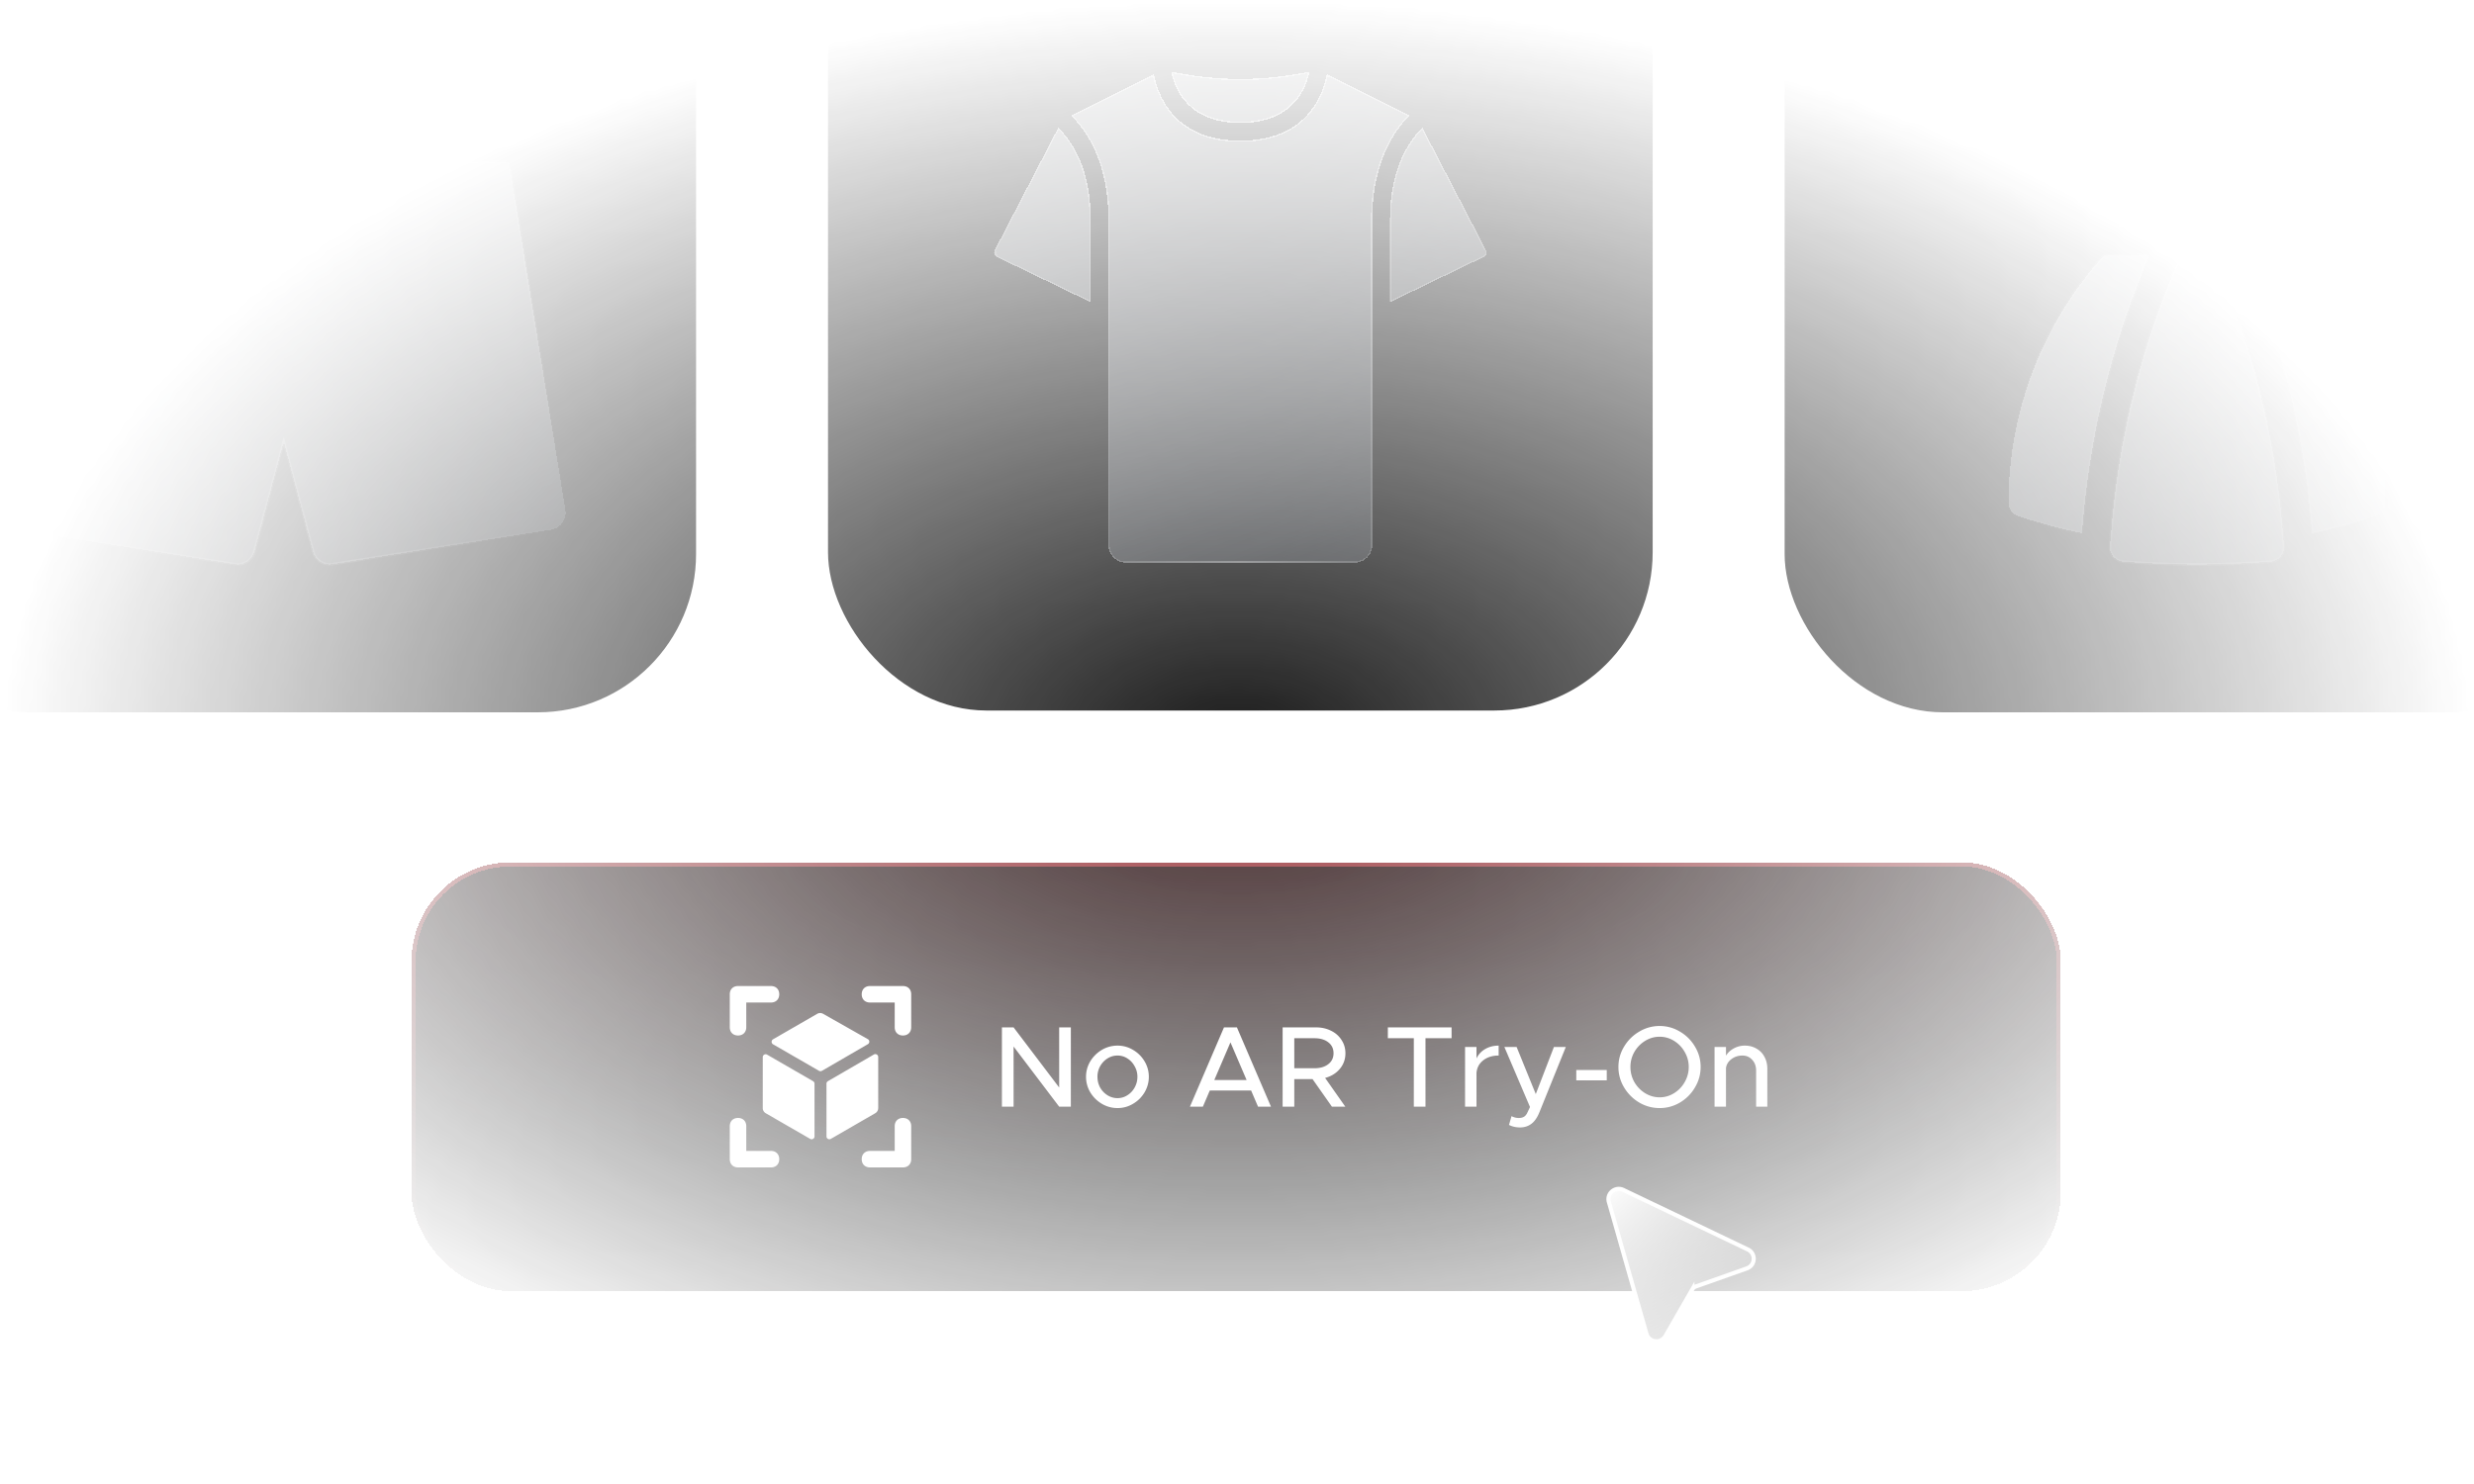 <svg width="300" height="180" fill="none" xmlns="http://www.w3.org/2000/svg"><g clip-path="url(#a)"><mask id="c" style="mask-type:alpha" maskUnits="userSpaceOnUse" x="0" y="0" width="300" height="180"><path fill="url(#b)" d="M0 0h300v180H0z"/></mask><g mask="url(#c)"><g filter="url(#d)"><rect x="49.9" y="109" width="200" height="52" rx="12" fill="#1A1A1A" shape-rendering="crispEdges"/><rect x="49.9" y="109" width="200" height="52" rx="12" fill="url(#e)" fill-opacity=".15" shape-rendering="crispEdges"/><rect x="50.15" y="109.25" width="199.5" height="51.5" rx="11.75" stroke="url(#f)" stroke-opacity=".5" stroke-width=".5" shape-rendering="crispEdges"/><path fill-rule="evenodd" clip-rule="evenodd" d="M105.493 146h4c.6 0 1-.4 1-1v-4c0-.6-.4-1-1-1s-1 .4-1 1v3h-3c-.6 0-1 .4-1 1s.4 1 1 1zm-16 0h4c.6 0 1-.4 1-1s-.4-1-1-1h-3v-3c0-.6-.4-1-1-1s-1 .4-1 1v4c0 .6.4 1 1 1zm19-17c0 .6.4 1 1 1s1-.4 1-1v-4c0-.6-.4-1-1-1h-4c-.6 0-1 .4-1 1s.4 1 1 1h3v3zm-20 0c0 .6.4 1 1 1s1-.4 1-1v-3h3c.6 0 1-.4 1-1s-.4-1-1-1h-4c-.6 0-1 .4-1 1v4zm10.599-1.627a.722.722 0 0 1 .72-.003l5.426 3.075a.35.35 0 0 1 .003.607l-5.573 3.233a.349.349 0 0 1-.351 0l-5.574-3.218a.35.35 0 0 1 0-.606l5.349-3.088zm-6.236 12.056a.723.723 0 0 1-.362-.627v-6.176a.35.35 0 0 1 .525-.304l5.575 3.219a.35.35 0 0 1 .175.303v6.393a.35.35 0 0 1-.525.303l-5.388-3.111zm13.638-6.82a.35.35 0 0 0-.526-.303l-5.575 3.234a.349.349 0 0 0-.174.303v6.394a.35.35 0 0 0 .525.303l5.388-3.111a.726.726 0 0 0 .362-.628v-6.192z" fill="#fff"/><path d="M121.494 129.015h1.414l5.53 7.294v-7.294h1.414v9.618h-1.414l-5.53-7.294v7.294h-1.414v-9.618zM135.515 138.801a3.7 3.7 0 0 1-1.904-.518 4.055 4.055 0 0 1-1.4-1.386 3.673 3.673 0 0 1-.518-1.89 3.6 3.6 0 0 1 .518-1.876 4.055 4.055 0 0 1 1.4-1.386 3.7 3.7 0 0 1 1.904-.518 3.6 3.6 0 0 1 1.876.518 3.9 3.9 0 0 1 1.4 1.386 3.6 3.6 0 0 1 .518 1.876c0 .672-.173 1.302-.518 1.89a3.9 3.9 0 0 1-1.4 1.386 3.6 3.6 0 0 1-1.876.518zm0-1.204c.429 0 .826-.117 1.19-.35.373-.233.667-.546.882-.938.224-.401.336-.835.336-1.302 0-.457-.112-.882-.336-1.274a2.483 2.483 0 0 0-.882-.952 2.166 2.166 0 0 0-1.19-.35c-.439 0-.845.117-1.218.35a2.607 2.607 0 0 0-1.218 2.226c0 .467.107.901.322 1.302.224.392.523.705.896.938.373.233.779.35 1.218.35zM151.712 136.673H146.7l-.84 1.96h-1.568l4.13-9.618h1.568l4.13 9.618h-1.568l-.84-1.96zm-.546-1.274-1.96-4.564-1.96 4.564h3.92zM163.149 132.151c0 .728-.228 1.363-.686 1.904-.448.532-1.04.896-1.778 1.092l2.45 3.486h-1.624l-2.352-3.346h-2.212v3.346h-1.414v-9.618h4.046c.672 0 1.279.135 1.82.406.542.261.966.635 1.274 1.12.318.476.476 1.013.476 1.61zm-6.202 1.82h2.436c.7 0 1.26-.163 1.68-.49.43-.327.644-.77.644-1.33s-.214-1.003-.644-1.33c-.42-.327-.98-.49-1.68-.49h-2.436v3.64zM171.442 130.331h-3.15v-1.316h7.728v1.316h-3.164v8.302h-1.414v-8.302zM179.041 132.781a2.57 2.57 0 0 1 1.05-1.134c.476-.28 1.022-.42 1.638-.42v1.204c-.747 0-1.367.191-1.862.574-.485.373-.761.877-.826 1.512v4.116h-1.386v-7.238h1.386v1.386zM184.355 141.153c-.523 0-.98-.103-1.372-.308l.308-1.064c.271.149.565.224.882.224.233 0 .429-.042.588-.126.159-.084.294-.229.406-.434l.364-.77-3.108-7.28h1.484l2.324 5.712 2.198-5.712h1.442l-3.192 7.896c-.252.635-.569 1.101-.952 1.4-.383.299-.84.453-1.372.462zM191.141 134.181h3.696v1.26h-3.696v-1.26zM201.251 138.801a4.82 4.82 0 0 1-2.478-.672 5.221 5.221 0 0 1-1.834-1.834 4.739 4.739 0 0 1-.686-2.478c0-.887.228-1.708.686-2.464a5.11 5.11 0 0 1 1.834-1.82 4.748 4.748 0 0 1 2.478-.686c.886 0 1.708.229 2.464.686a5.01 5.01 0 0 1 1.82 1.82c.457.756.686 1.577.686 2.464s-.229 1.713-.686 2.478a5.118 5.118 0 0 1-1.82 1.834 4.75 4.75 0 0 1-2.464.672zm0-1.302c.625 0 1.208-.168 1.75-.504.541-.336.97-.784 1.288-1.344.326-.569.49-1.181.49-1.834s-.164-1.26-.49-1.82a3.715 3.715 0 0 0-1.288-1.344 3.261 3.261 0 0 0-1.75-.504c-.626 0-1.214.168-1.764.504a3.811 3.811 0 0 0-1.302 1.344 3.624 3.624 0 0 0-.476 1.82 3.7 3.7 0 0 0 .476 1.834c.326.56.76 1.008 1.302 1.344.55.336 1.138.504 1.764.504zM211.591 131.227c.523 0 .989.121 1.4.364.42.233.742.565.966.994.233.42.35.901.35 1.442v4.606h-1.358v-4.368c0-.541-.159-.98-.476-1.316-.308-.345-.705-.518-1.19-.518-.504 0-.947.145-1.33.434-.383.289-.602.649-.658 1.078v4.69h-1.386v-7.238h1.386v1.05c.224-.364.541-.658.952-.882a2.763 2.763 0 0 1 1.344-.336z" fill="#fff"/></g><path d="m195.092 145.787 4.559 15.991c.303 1.063 1.748 1.24 2.299.281l3.266-5.678a.75.75 0 0 1 .4-.333l6.211-2.201c1.049-.371 1.124-1.812.12-2.292l-15.102-7.225c-.975-.467-2.047.425-1.753 1.457z" fill="url(#g)" stroke="#fff" stroke-width=".5"/><rect x="-15.594" y="-12" width="100" height="98.4" rx="19.2" fill="#1A1A1A"/><g filter="url(#h)"><mask id="k" fill="#fff"><path fill-rule="evenodd" clip-rule="evenodd" d="m60.192 8.958.845 5.219H7.775l.845-5.219A2.092 2.092 0 0 1 10.685 7.2h47.441a2.092 2.092 0 0 1 2.066 1.758zm1.523 9.405 6.849 42.222a2.093 2.093 0 0 1-1.739 2.402l-26.51 4.186a2.091 2.091 0 0 1-2.35-1.528L34.405 52.3l-3.558 13.346a2.082 2.082 0 0 1-2.35 1.528l-26.51-4.186a2.091 2.091 0 0 1-1.74-2.402l6.85-42.222h23.398l-3.412 5.118a2.093 2.093 0 0 0 3.483 2.322l3.84-5.76 3.84 5.76a2.093 2.093 0 1 0 3.483-2.322l-3.412-5.118h23.398z"/></mask><path fill-rule="evenodd" clip-rule="evenodd" d="m60.192 8.958.845 5.219H7.775l.845-5.219A2.092 2.092 0 0 1 10.685 7.2h47.441a2.092 2.092 0 0 1 2.066 1.758zm1.523 9.405 6.849 42.222a2.093 2.093 0 0 1-1.739 2.402l-26.51 4.186a2.091 2.091 0 0 1-2.35-1.528L34.405 52.3l-3.558 13.346a2.082 2.082 0 0 1-2.35 1.528l-26.51-4.186a2.091 2.091 0 0 1-1.74-2.402l6.85-42.222h23.398l-3.412 5.118a2.093 2.093 0 0 0 3.483 2.322l3.84-5.76 3.84 5.76a2.093 2.093 0 1 0 3.483-2.322l-3.412-5.118h23.398z" fill="url(#i)" shape-rendering="crispEdges"/><path fill-rule="evenodd" clip-rule="evenodd" d="m60.192 8.958.845 5.219H7.775l.845-5.219A2.092 2.092 0 0 1 10.685 7.2h47.441a2.092 2.092 0 0 1 2.066 1.758zm1.523 9.405 6.849 42.222a2.093 2.093 0 0 1-1.739 2.402l-26.51 4.186a2.091 2.091 0 0 1-2.35-1.528L34.405 52.3l-3.558 13.346a2.082 2.082 0 0 1-2.35 1.528l-26.51-4.186a2.091 2.091 0 0 1-1.74-2.402l6.85-42.222h23.398l-3.412 5.118a2.093 2.093 0 0 0 3.483 2.322l3.84-5.76 3.84 5.76a2.093 2.093 0 1 0 3.483-2.322l-3.412-5.118h23.398z" fill="#344254" fill-opacity=".15" shape-rendering="crispEdges"/><path d="M61.037 14.177v.158h.186l-.03-.184-.156.026zm-.845-5.219-.156.025.156-.025zM7.775 14.177l-.156-.025-.03.183h.186v-.158zm.845-5.219.156.025-.156-.025zm.71-1.259.102.12-.103-.12zm1.355-.499v.158V7.2zm47.441 0v.158V7.2zm1.357.499.102-.12-.102.12zm9.081 52.886-.156.025.156-.025zm-6.848-42.222.156-.026-.022-.133h-.135v.159zm6.819 43.04.154.036-.154-.036zm-.942 1.3.083.136-.083-.135zm-.768.284.025.156-.025-.156zm-26.51 4.186-.026-.156.025.156zm-1.469-.312-.086.132.086-.132zm-.881-1.216.153-.04-.153.04zM34.405 52.3l.154-.041-.153-.573-.153.573.153.04zm-3.558 13.346-.153-.04.153.04zm-2.35 1.528.026-.156-.025.156zm-26.51-4.186-.025.156.024-.156zm-.769-.283-.082.135.083-.135zm-.94-1.301-.155.036.154-.036zm-.03-.818.156.025-.156-.025zm6.848-42.222v-.159h-.134l-.022.133.156.026zm23.4 0 .13.088.165-.247h-.296v.159zm-3.413 5.118-.131-.088h-.001l.132.088zm-.302 1.567.155-.032-.155.032zm.89 1.324.088-.131-.088.131zm2.895-.57.131.09v-.002l-.131-.087zm3.84-5.76.132-.087-.132-.197-.132.197.132.088zm3.84 5.76.132-.086v-.001l-.132.088zm.576.584-.089.131.089-.13zm.755.318-.031.155.032-.155zm2.469-2.467.155-.032-.155.032zm-.317-.756-.132.087v.001l.132-.088zm-3.412-5.118v-.159h-.296l.164.247.132-.088zm22.876-4.211-.845-5.22-.312.051.845 5.22.312-.051zm-53.418.183h53.262v-.316H7.775v.316zm.689-5.402-.845 5.219.312.05.845-5.219-.312-.05zm.763-1.355a2.25 2.25 0 0 0-.763 1.355l.312.05c.073-.453.306-.866.656-1.164l-.205-.24zm1.458-.536a2.25 2.25 0 0 0-1.458.536l.205.241c.35-.297.794-.46 1.253-.46v-.317zm47.441 0h-47.44v.316h47.44v-.316zm1.46.536a2.25 2.25 0 0 0-1.46-.536v.316c.46 0 .904.164 1.254.461l.205-.24zm.762 1.355a2.25 2.25 0 0 0-.763-1.355l-.205.241c.35.298.582.71.656 1.164l.312-.05zM68.72 60.56l-6.848-42.223-.313.051 6.849 42.222.312-.05zm-.031.88c.068-.289.079-.588.031-.88l-.312.05c.04.252.031.509-.027.756l.308.073zm-.367.8a2.25 2.25 0 0 0 .367-.8l-.308-.074a1.933 1.933 0 0 1-.315.688l.256.186zm-.646.599c.253-.156.472-.359.646-.6l-.256-.185c-.15.207-.338.382-.556.515l.166.27zm-.826.304c.293-.046.573-.15.826-.304l-.166-.27a1.934 1.934 0 0 1-.71.262l.05.312zM40.339 67.33l26.51-4.186-.048-.312-26.512 4.186.05.312zm-1.58-.335a2.25 2.25 0 0 0 1.58.335l-.05-.312a1.933 1.933 0 0 1-1.357-.289l-.172.266zm-.947-1.308a2.25 2.25 0 0 0 .948 1.307l.172-.265a1.933 1.933 0 0 1-.814-1.123l-.306.081zM34.253 52.34l3.56 13.347.305-.081-3.56-13.347-.305.081zM31 65.686l3.559-13.347-.306-.081-3.56 13.347.307.081zm-.946 1.31a2.24 2.24 0 0 0 .946-1.31l-.306-.08c-.122.463-.411.864-.813 1.125l.173.265zm-1.582.333a2.24 2.24 0 0 0 1.582-.333l-.173-.265a1.924 1.924 0 0 1-1.358.286l-.05.312zm-26.51-4.186 26.51 4.186.05-.312-26.51-4.186-.05.312zm-.826-.304c.252.154.533.258.826.304l.05-.312a1.934 1.934 0 0 1-.71-.262l-.166.27zm-.646-.6c.174.241.393.444.646.6l.165-.27a1.933 1.933 0 0 1-.555-.515l-.256.186zm-.367-.8c.068.289.193.56.367.8l.256-.185a1.933 1.933 0 0 1-.315-.688l-.308.073zm-.031-.88a2.25 2.25 0 0 0 .031.88l.308-.073a1.934 1.934 0 0 1-.027-.756l-.312-.05zM6.94 18.337.092 60.56l.312.051 6.848-42.222-.312-.05zm23.555-.133H7.096v.317h23.4v-.317zm-3.28 5.364 3.412-5.117-.264-.176-3.412 5.118.264.175zm-.28 1.448a1.935 1.935 0 0 1 .28-1.448l-.264-.174a2.251 2.251 0 0 0-.325 1.685l.31-.063zm.824 1.225a1.935 1.935 0 0 1-.823-1.225l-.31.063a2.25 2.25 0 0 0 .957 1.425l.176-.263zm1.446.288a1.935 1.935 0 0 1-1.446-.288l-.176.263c.495.33 1.1.45 1.683.336l-.06-.31zm1.23-.815a1.935 1.935 0 0 1-1.23.815l.061.31a2.251 2.251 0 0 0 1.431-.948l-.262-.177zm3.84-5.759-3.84 5.76.263.175 3.84-5.76-.264-.175zm4.102 5.76-3.84-5.76-.263.176 3.84 5.76.263-.176zm.533.54a1.936 1.936 0 0 1-.532-.54l-.264.175c.163.248.373.46.619.627l.177-.262zm.7.294c-.25-.051-.488-.15-.7-.294l-.177.262c.246.167.522.283.813.342l.063-.31zm.757.002c-.25.05-.508.049-.758-.002l-.063.31c.29.059.59.06.882.003l-.061-.31zm.7-.288c-.212.141-.45.24-.7.288l.06.31c.292-.056.57-.17.816-.335l-.175-.264zm.537-.536a1.935 1.935 0 0 1-.536.535l.175.264c.247-.165.46-.377.624-.624l-.263-.175zm.289-.7c-.05.25-.148.488-.29.7l.264.175a2.25 2.25 0 0 0 .336-.815l-.31-.06zm-.002-.759c.05.25.051.508.002.758l.31.061c.058-.291.057-.59-.002-.882l-.31.063zm-.294-.699c.143.212.243.45.294.7l.31-.064a2.251 2.251 0 0 0-.341-.813l-.263.177zm-3.412-5.118 3.412 5.117.263-.175-3.412-5.118-.263.176zm23.53-.247H38.317v.317h23.398v-.317z" fill="url(#j)" fill-opacity=".6" mask="url(#k)"/><path d="M61.037 14.177v.158h.186l-.03-.184-.156.026zm-.845-5.219-.156.025.156-.025zM7.775 14.177l-.156-.025-.03.183h.186v-.158zm.845-5.219.156.025-.156-.025zm.71-1.259.102.12-.103-.12zm1.355-.499v.158V7.2zm47.441 0v.158V7.2zm1.357.499.102-.12-.102.12zm9.081 52.886-.156.025.156-.025zm-6.848-42.222.156-.026-.022-.133h-.135v.159zm6.819 43.04.154.036-.154-.036zm-.942 1.3.083.136-.083-.135zm-.768.284.025.156-.025-.156zm-26.51 4.186-.026-.156.025.156zm-1.469-.312-.086.132.086-.132zm-.881-1.216.153-.04-.153.04zM34.405 52.3l.154-.041-.153-.573-.153.573.153.04zm-3.558 13.346-.153-.04.153.04zm-2.35 1.528.026-.156-.025.156zm-26.51-4.186-.025.156.024-.156zm-.769-.283-.082.135.083-.135zm-.94-1.301-.155.036.154-.036zm-.03-.818.156.025-.156-.025zm6.848-42.222v-.159h-.134l-.022.133.156.026zm23.4 0 .13.088.165-.247h-.296v.159zm-3.413 5.118-.131-.088h-.001l.132.088zm-.302 1.567.155-.032-.155.032zm.89 1.324.088-.131-.088.131zm2.895-.57.131.09v-.002l-.131-.087zm3.84-5.76.132-.087-.132-.197-.132.197.132.088zm3.84 5.76.132-.086v-.001l-.132.088zm.576.584-.089.131.089-.13zm.755.318-.031.155.032-.155zm2.469-2.467.155-.032-.155.032zm-.317-.756-.132.087v.001l.132-.088zm-3.412-5.118v-.159h-.296l.164.247.132-.088zm22.876-4.211-.845-5.22-.312.051.845 5.22.312-.051zm-53.418.183h53.262v-.316H7.775v.316zm.689-5.402-.845 5.219.312.05.845-5.219-.312-.05zm.763-1.355a2.25 2.25 0 0 0-.763 1.355l.312.05c.073-.453.306-.866.656-1.164l-.205-.24zm1.458-.536a2.25 2.25 0 0 0-1.458.536l.205.241c.35-.297.794-.46 1.253-.46v-.317zm47.441 0h-47.44v.316h47.44v-.316zm1.46.536a2.25 2.25 0 0 0-1.46-.536v.316c.46 0 .904.164 1.254.461l.205-.24zm.762 1.355a2.25 2.25 0 0 0-.763-1.355l-.205.241c.35.298.582.71.656 1.164l.312-.05zM68.72 60.56l-6.848-42.223-.313.051 6.849 42.222.312-.05zm-.031.88c.068-.289.079-.588.031-.88l-.312.05c.04.252.031.509-.027.756l.308.073zm-.367.8a2.25 2.25 0 0 0 .367-.8l-.308-.074a1.933 1.933 0 0 1-.315.688l.256.186zm-.646.599c.253-.156.472-.359.646-.6l-.256-.185c-.15.207-.338.382-.556.515l.166.27zm-.826.304c.293-.046.573-.15.826-.304l-.166-.27a1.934 1.934 0 0 1-.71.262l.05.312zM40.339 67.33l26.51-4.186-.048-.312-26.512 4.186.05.312zm-1.58-.335a2.25 2.25 0 0 0 1.58.335l-.05-.312a1.933 1.933 0 0 1-1.357-.289l-.172.266zm-.947-1.308a2.25 2.25 0 0 0 .948 1.307l.172-.265a1.933 1.933 0 0 1-.814-1.123l-.306.081zM34.253 52.34l3.56 13.347.305-.081-3.56-13.347-.305.081zM31 65.686l3.559-13.347-.306-.081-3.56 13.347.307.081zm-.946 1.31a2.24 2.24 0 0 0 .946-1.31l-.306-.08c-.122.463-.411.864-.813 1.125l.173.265zm-1.582.333a2.24 2.24 0 0 0 1.582-.333l-.173-.265a1.924 1.924 0 0 1-1.358.286l-.05.312zm-26.51-4.186 26.51 4.186.05-.312-26.51-4.186-.05.312zm-.826-.304c.252.154.533.258.826.304l.05-.312a1.934 1.934 0 0 1-.71-.262l-.166.27zm-.646-.6c.174.241.393.444.646.6l.165-.27a1.933 1.933 0 0 1-.555-.515l-.256.186zm-.367-.8c.068.289.193.56.367.8l.256-.185a1.933 1.933 0 0 1-.315-.688l-.308.073zm-.031-.88a2.25 2.25 0 0 0 .031.88l.308-.073a1.934 1.934 0 0 1-.027-.756l-.312-.05zM6.94 18.337.092 60.56l.312.051 6.848-42.222-.312-.05zm23.555-.133H7.096v.317h23.4v-.317zm-3.28 5.364 3.412-5.117-.264-.176-3.412 5.118.264.175zm-.28 1.448a1.935 1.935 0 0 1 .28-1.448l-.264-.174a2.251 2.251 0 0 0-.325 1.685l.31-.063zm.824 1.225a1.935 1.935 0 0 1-.823-1.225l-.31.063a2.25 2.25 0 0 0 .957 1.425l.176-.263zm1.446.288a1.935 1.935 0 0 1-1.446-.288l-.176.263c.495.33 1.1.45 1.683.336l-.06-.31zm1.23-.815a1.935 1.935 0 0 1-1.23.815l.061.31a2.251 2.251 0 0 0 1.431-.948l-.262-.177zm3.84-5.759-3.84 5.76.263.175 3.84-5.76-.264-.175zm4.102 5.76-3.84-5.76-.263.176 3.84 5.76.263-.176zm.533.54a1.936 1.936 0 0 1-.532-.54l-.264.175c.163.248.373.46.619.627l.177-.262zm.7.294c-.25-.051-.488-.15-.7-.294l-.177.262c.246.167.522.283.813.342l.063-.31zm.757.002c-.25.05-.508.049-.758-.002l-.063.31c.29.059.59.06.882.003l-.061-.31zm.7-.288c-.212.141-.45.24-.7.288l.06.31c.292-.056.57-.17.816-.335l-.175-.264zm.537-.536a1.935 1.935 0 0 1-.536.535l.175.264c.247-.165.46-.377.624-.624l-.263-.175zm.289-.7c-.05.25-.148.488-.29.7l.264.175a2.25 2.25 0 0 0 .336-.815l-.31-.06zm-.002-.759c.05.25.051.508.002.758l.31.061c.058-.291.057-.59-.002-.882l-.31.063zm-.294-.699c.143.212.243.45.294.7l.31-.064a2.251 2.251 0 0 0-.341-.813l-.263.177zm-3.412-5.118 3.412 5.117.263-.175-3.412-5.118-.263.176zm23.53-.247H38.317v.317h23.398v-.317z" fill="url(#l)" fill-opacity=".3" mask="url(#k)"/></g><rect x="100.406" y="-11.781" width="100" height="97.962" rx="19.2" fill="#1A1A1A"/><g filter="url(#m)" shape-rendering="crispEdges"><path d="m168.54 35.407 11.403-5.515a.591.591 0 0 0 .3-.343.594.594 0 0 0-.036-.459l-7.72-14.876c-1.414 1.342-3.947 4.66-3.947 11.167v10.026z" fill="url(#n)"/><path d="m168.54 35.407 11.403-5.515a.591.591 0 0 0 .3-.343.594.594 0 0 0-.036-.459l-7.72-14.876c-1.414 1.342-3.947 4.66-3.947 11.167v10.026z" fill="#344254" fill-opacity=".15"/><path d="m120.871 29.895 11.402 5.512V25.381c0-6.507-2.533-9.824-3.946-11.17l-7.721 14.883a.593.593 0 0 0 .265.8z" fill="url(#o)"/><path d="m120.871 29.895 11.402 5.512V25.381c0-6.507-2.533-9.824-3.946-11.17l-7.721 14.883a.593.593 0 0 0 .265.8z" fill="#344254" fill-opacity=".15"/><path d="M134.407 37.136V64.847a2.133 2.133 0 0 0 2.133 2.134h27.733a2.134 2.134 0 0 0 2.134-2.133V25.38c0-7.112 2.82-10.95 4.532-12.627l-10.047-5.046c-.524 2.708-2.562 8.074-10.485 8.074-7.924 0-9.962-5.367-10.486-8.075l-10.048 5.046c1.712 1.678 4.534 5.518 4.534 12.629v11.755z" fill="url(#p)"/><path d="M134.407 37.136V64.847a2.133 2.133 0 0 0 2.133 2.134h27.733a2.134 2.134 0 0 0 2.134-2.133V25.38c0-7.112 2.82-10.95 4.532-12.627l-10.047-5.046c-.524 2.708-2.562 8.074-10.485 8.074-7.924 0-9.962-5.367-10.486-8.075l-10.048 5.046c1.712 1.678 4.534 5.518 4.534 12.629v11.755z" fill="#344254" fill-opacity=".15"/><path d="M150.407 13.648c6.346 0 7.971-4.1 8.387-6.229-2.76.575-5.569.875-8.387.895a42.727 42.727 0 0 1-8.389-.895c.417 2.127 2.041 6.229 8.389 6.229z" fill="url(#q)"/><path d="M150.407 13.648c6.346 0 7.971-4.1 8.387-6.229-2.76.575-5.569.875-8.387.895a42.727 42.727 0 0 1-8.389-.895c.417 2.127 2.041 6.229 8.389 6.229z" fill="#344254" fill-opacity=".15"/><path d="m120.905 29.823 11.289 5.458v-9.9c0-6.368-2.434-9.662-3.846-11.04l-7.672 14.79.229.692zm0 0a.49.49 0 0 1-.259-.295m.259.296-.259-.297m0 0a.513.513 0 0 1 .03-.397l-.03.397zm47.973 5.754v-9.9c0-6.368 2.434-9.663 3.846-11.037l7.672 14.783a.513.513 0 0 1-.229.694l-11.289 5.46zM150.406 8.393h.001a42.734 42.734 0 0 0 8.285-.872c-.22 1.05-.733 2.526-1.925 3.755-1.234 1.274-3.206 2.292-6.36 2.292-3.156 0-5.127-1.018-6.362-2.292-1.192-1.23-1.704-2.705-1.925-3.755 2.727.56 5.502.852 8.286.872zm-15.92 28.794V25.38c0-7.027-2.748-10.877-4.479-12.607l9.857-4.95c.275 1.36.927 3.336 2.467 4.989 1.582 1.698 4.094 3.047 8.076 3.047 3.981 0 6.493-1.35 8.075-3.046 1.54-1.653 2.192-3.63 2.467-4.99l9.856 4.95c-1.731 1.73-4.478 5.578-4.478 12.607V64.847a2.054 2.054 0 0 1-2.054 2.055H136.54a2.056 2.056 0 0 1-2.054-2.055v-27.66z" stroke="url(#r)" stroke-opacity=".6" stroke-width=".158"/><path d="m120.905 29.823 11.289 5.458v-9.9c0-6.368-2.434-9.662-3.846-11.04l-7.672 14.79.229.692zm0 0a.49.49 0 0 1-.259-.295m.259.296-.259-.297m0 0a.513.513 0 0 1 .03-.397l-.03.397zm47.973 5.754v-9.9c0-6.368 2.434-9.663 3.846-11.037l7.672 14.783a.513.513 0 0 1-.229.694l-11.289 5.46zM150.406 8.393h.001a42.734 42.734 0 0 0 8.285-.872c-.22 1.05-.733 2.526-1.925 3.755-1.234 1.274-3.206 2.292-6.36 2.292-3.156 0-5.127-1.018-6.362-2.292-1.192-1.23-1.704-2.705-1.925-3.755 2.727.56 5.502.852 8.286.872zm-15.92 28.794V25.38c0-7.027-2.748-10.877-4.479-12.607l9.857-4.95c.275 1.36.927 3.336 2.467 4.989 1.582 1.698 4.094 3.047 8.076 3.047 3.981 0 6.493-1.35 8.075-3.046 1.54-1.653 2.192-3.63 2.467-4.99l9.856 4.95c-1.731 1.73-4.478 5.578-4.478 12.607V64.847a2.054 2.054 0 0 1-2.054 2.055H136.54a2.056 2.056 0 0 1-2.054-2.055v-27.66z" stroke="url(#s)" stroke-opacity=".3" stroke-width=".158"/></g><rect x="216.406" y="-12" width="100" height="98.4" rx="19.2" fill="#1A1A1A"/><g filter="url(#t)"><mask id="w" fill="#fff"><path fill-rule="evenodd" clip-rule="evenodd" d="m256.982 26.184-2.8-8.937a1.745 1.745 0 0 1-.079-.526h-.001V8.958a1.758 1.758 0 1 1 3.515 0v3.658c.302-.126.615-.232.94-.311a6.206 6.206 0 0 1 5.581 1.33l2.268 1.943 2.268-1.944a6.206 6.206 0 0 1 5.581-1.33c.326.08.639.186.94.312V8.958a1.758 1.758 0 0 1 3.516 0v7.763h-.002c0 .177-.025.355-.079.526l-2.8 8.937h-18.848zm11.365 3.516a102.5 102.5 0 0 1 8.4 32.759l.215 2.494a1.755 1.755 0 0 1-1.61 1.902 116.352 116.352 0 0 1-17.891 0 1.755 1.755 0 0 1-1.609-1.902l.214-2.494a102.552 102.552 0 0 1 8.4-32.759h3.881zm9.329 0h-5.499a106.044 106.044 0 0 1 8.072 32.457l.108 1.248a68.133 68.133 0 0 0 7.699-2.062 1.759 1.759 0 0 0 1.202-1.668c0-11.1-4.179-21.813-11.582-29.975zm-34.121 29.975c0-11.1 4.178-21.813 11.581-29.975h5.499a106.044 106.044 0 0 0-8.072 32.457l-.107 1.248a67.978 67.978 0 0 1-7.699-2.062 1.758 1.758 0 0 1-1.202-1.668z"/></mask><path fill-rule="evenodd" clip-rule="evenodd" d="m256.982 26.184-2.8-8.937a1.745 1.745 0 0 1-.079-.526h-.001V8.958a1.758 1.758 0 1 1 3.515 0v3.658c.302-.126.615-.232.94-.311a6.206 6.206 0 0 1 5.581 1.33l2.268 1.943 2.268-1.944a6.206 6.206 0 0 1 5.581-1.33c.326.08.639.186.94.312V8.958a1.758 1.758 0 0 1 3.516 0v7.763h-.002c0 .177-.025.355-.079.526l-2.8 8.937h-18.848zm11.365 3.516a102.5 102.5 0 0 1 8.4 32.759l.215 2.494a1.755 1.755 0 0 1-1.61 1.902 116.352 116.352 0 0 1-17.891 0 1.755 1.755 0 0 1-1.609-1.902l.214-2.494a102.552 102.552 0 0 1 8.4-32.759h3.881zm9.329 0h-5.499a106.044 106.044 0 0 1 8.072 32.457l.108 1.248a68.133 68.133 0 0 0 7.699-2.062 1.759 1.759 0 0 0 1.202-1.668c0-11.1-4.179-21.813-11.582-29.975zm-34.121 29.975c0-11.1 4.178-21.813 11.581-29.975h5.499a106.044 106.044 0 0 0-8.072 32.457l-.107 1.248a67.978 67.978 0 0 1-7.699-2.062 1.758 1.758 0 0 1-1.202-1.668z" fill="url(#u)" shape-rendering="crispEdges"/><path fill-rule="evenodd" clip-rule="evenodd" d="m256.982 26.184-2.8-8.937a1.745 1.745 0 0 1-.079-.526h-.001V8.958a1.758 1.758 0 1 1 3.515 0v3.658c.302-.126.615-.232.94-.311a6.206 6.206 0 0 1 5.581 1.33l2.268 1.943 2.268-1.944a6.206 6.206 0 0 1 5.581-1.33c.326.08.639.186.94.312V8.958a1.758 1.758 0 0 1 3.516 0v7.763h-.002c0 .177-.025.355-.079.526l-2.8 8.937h-18.848zm11.365 3.516a102.5 102.5 0 0 1 8.4 32.759l.215 2.494a1.755 1.755 0 0 1-1.61 1.902 116.352 116.352 0 0 1-17.891 0 1.755 1.755 0 0 1-1.609-1.902l.214-2.494a102.552 102.552 0 0 1 8.4-32.759h3.881zm9.329 0h-5.499a106.044 106.044 0 0 1 8.072 32.457l.108 1.248a68.133 68.133 0 0 0 7.699-2.062 1.759 1.759 0 0 0 1.202-1.668c0-11.1-4.179-21.813-11.582-29.975zm-34.121 29.975c0-11.1 4.178-21.813 11.581-29.975h5.499a106.044 106.044 0 0 0-8.072 32.457l-.107 1.248a67.978 67.978 0 0 1-7.699-2.062 1.758 1.758 0 0 1-1.202-1.668z" fill="#344254" fill-opacity=".15" shape-rendering="crispEdges"/><path d="m254.182 17.247.151-.047-.151.047zm2.8 8.937-.151.048.035.11h.116v-.158zm-2.879-9.463h.158v-.158h-.158v.158zm-.001 0h-.159v.159h.159v-.159zm3.515-4.105h-.158v.237l.219-.091-.061-.146zm.94-.311-.037-.154.037.154zm5.581 1.33-.103.12.103-.12zm2.268 1.943-.103.12.103.088.103-.088-.103-.12zm2.268-1.944.103.12-.103-.12zm5.581-1.33.038-.153-.038.154zm.94.312-.061.146.22.091v-.237h-.159zm3.516 4.105v.158h.158v-.158h-.158zm-.002 0v-.158h-.158v.158h.158zm-.079.526.151.047-.151-.047zm-2.8 8.937v.159h.116l.035-.111-.151-.048zm.917 36.275-.157.013.157-.013zm-8.4-32.759.145-.064-.042-.094h-.103v.158zm8.615 35.253-.158.013.158-.013zm-1.61 1.902-.012-.157.012.157zm-17.891 0-.012.158.012-.157zm-1.609-1.902.157.013-.157-.013zm.214-2.494.158.013-.158-.013zm8.4-32.759v-.158h-.103l-.041.094.144.064zm7.711 0v-.158h-.239l.093.22.146-.062zm5.499 0 .118-.106-.048-.052h-.07v.158zm2.573 32.457-.157.014.157-.014zm.108 1.248-.158.013.015.178.175-.036-.032-.155zm7.699-2.062.05.15-.05-.15zm1.202-1.668h.158-.158zM255.136 29.7v-.158h-.07l-.047.052.117.106zm5.499 0 .146.062.094-.22h-.24v.158zm-8.072 32.457.158.014-.158-.014zm-.107 1.248-.032.155.174.036.015-.178-.157-.013zm-7.699-2.062-.05.15.05-.15zm9.274-44.049 2.8 8.938.302-.095-2.8-8.938-.302.095zm-.086-.573c0 .192.027.386.086.573l.302-.095a1.584 1.584 0 0 1-.072-.478h-.316zm.157.159h.001v-.317h-.001v.317zm-.159-7.922v7.763h.317V8.958h-.317zm1.916-1.916a1.916 1.916 0 0 0-1.916 1.916h.317a1.6 1.6 0 0 1 1.599-1.6v-.316zm1.916 1.916a1.915 1.915 0 0 0-1.916-1.916v.316a1.6 1.6 0 0 1 1.6 1.6h.316zm0 3.658V8.958h-.316v3.658h.316zm.745-.465a6.63 6.63 0 0 0-.964.319l.122.292c.295-.123.6-.226.917-.304l-.075-.307zm5.721 1.363a6.363 6.363 0 0 0-5.721-1.363l.075.307a6.047 6.047 0 0 1 5.44 1.296l.206-.24zm2.268 1.944-2.268-1.944-.206.24 2.268 1.944.206-.24zm2.062-1.944-2.268 1.944.206.24 2.268-1.944-.206-.24zm5.722-1.363a6.365 6.365 0 0 0-5.722 1.363l.206.24a6.048 6.048 0 0 1 5.44-1.296l.076-.307zm.963.319a6.578 6.578 0 0 0-.963-.32l-.076.308c.317.078.623.181.917.304l.122-.292zm-.219-3.512v3.658h.317V8.958h-.317zm1.916-1.916a1.916 1.916 0 0 0-1.916 1.916h.317a1.6 1.6 0 0 1 1.599-1.6v-.316zm1.916 1.916a1.916 1.916 0 0 0-1.916-1.916v.316a1.6 1.6 0 0 1 1.6 1.6h.316zm0 7.763V8.958h-.316v7.763h.316zm-.16.158h.002v-.316h-.002v.316zm.072.415c.059-.188.087-.38.087-.573h-.317c0 .162-.023.323-.072.479l.302.094zm-2.8 8.938 2.8-8.938-.302-.095-2.8 8.938.302.095zm-18.999.11h18.848v-.316h-18.848v.317zm19.923 36.103a102.699 102.699 0 0 0-8.413-32.809l-.289.128a102.378 102.378 0 0 1 8.387 32.709l.315-.028zm.215 2.494-.215-2.494-.315.027.214 2.494.316-.027zm-1.756 2.074a1.914 1.914 0 0 0 1.756-2.074l-.316.027a1.597 1.597 0 0 1-1.464 1.732l.024.315zm-8.957.345c2.989 0 5.979-.115 8.957-.345l-.024-.315c-2.971.229-5.952.344-8.933.344v.316zm-8.958-.345c2.979.23 5.968.345 8.958.345v-.316c-2.981 0-5.963-.115-8.933-.344l-.025.315zm-1.755-2.074a1.914 1.914 0 0 0 1.755 2.074l.025-.315a1.597 1.597 0 0 1-1.465-1.732l-.315-.027zm.214-2.494-.214 2.494.315.027.215-2.493-.316-.028zm8.414-32.809a102.7 102.7 0 0 0-8.414 32.81l.316.026a102.378 102.378 0 0 1 8.387-32.708l-.289-.128zm4.025-.094h-3.881v.316h3.881v-.316zm3.83.316h5.499v-.316h-5.499v.316zm8.23 32.286a106.179 106.179 0 0 0-8.085-32.506l-.291.124a105.886 105.886 0 0 1 8.061 32.409l.315-.027zm.107 1.247-.107-1.247-.315.027.107 1.247.315-.027zm7.492-2.198a67.965 67.965 0 0 1-7.682 2.057l.065.31a68.261 68.261 0 0 0 7.717-2.067l-.1-.3zm1.093-1.518c0 .689-.44 1.3-1.093 1.518l.1.3a1.916 1.916 0 0 0 1.31-1.818h-.317zm-11.54-29.869c7.376 8.133 11.54 18.81 11.54 29.87h.317c0-11.14-4.194-21.892-11.622-30.082l-.235.212zm-22.54-.212c-7.429 8.19-11.623 18.942-11.623 30.081h.317c0-11.06 4.164-21.736 11.54-29.869l-.234-.212zm5.616-.052h-5.499v.316h5.499v-.316zm-7.914 32.629a105.856 105.856 0 0 1 8.06-32.41l-.291-.123a106.207 106.207 0 0 0-8.085 32.506l.316.027zm-.108 1.247.108-1.247-.316-.027-.107 1.247.315.027zm-7.906-1.925a68.184 68.184 0 0 0 7.717 2.067l.064-.31a67.85 67.85 0 0 1-7.681-2.057l-.1.3zm-1.311-1.818c0 .825.528 1.557 1.311 1.818l.1-.3a1.6 1.6 0 0 1-1.094-1.518h-.317z" fill="url(#v)" fill-opacity=".6" mask="url(#w)"/><path d="m254.182 17.247.151-.047-.151.047zm2.8 8.937-.151.048.035.11h.116v-.158zm-2.879-9.463h.158v-.158h-.158v.158zm-.001 0h-.159v.159h.159v-.159zm3.515-4.105h-.158v.237l.219-.091-.061-.146zm.94-.311-.037-.154.037.154zm5.581 1.33-.103.12.103-.12zm2.268 1.943-.103.12.103.088.103-.088-.103-.12zm2.268-1.944.103.12-.103-.12zm5.581-1.33.038-.153-.038.154zm.94.312-.061.146.22.091v-.237h-.159zm3.516 4.105v.158h.158v-.158h-.158zm-.002 0v-.158h-.158v.158h.158zm-.079.526.151.047-.151-.047zm-2.8 8.937v.159h.116l.035-.111-.151-.048zm.917 36.275-.157.013.157-.013zm-8.4-32.759.145-.064-.042-.094h-.103v.158zm8.615 35.253-.158.013.158-.013zm-1.61 1.902-.012-.157.012.157zm-17.891 0-.012.158.012-.157zm-1.609-1.902.157.013-.157-.013zm.214-2.494.158.013-.158-.013zm8.4-32.759v-.158h-.103l-.041.094.144.064zm7.711 0v-.158h-.239l.093.22.146-.062zm5.499 0 .118-.106-.048-.052h-.07v.158zm2.573 32.457-.157.014.157-.014zm.108 1.248-.158.013.015.178.175-.036-.032-.155zm7.699-2.062.05.15-.05-.15zm1.202-1.668h.158-.158zM255.136 29.7v-.158h-.07l-.047.052.117.106zm5.499 0 .146.062.094-.22h-.24v.158zm-8.072 32.457.158.014-.158-.014zm-.107 1.248-.032.155.174.036.015-.178-.157-.013zm-7.699-2.062-.05.15.05-.15zm9.274-44.049 2.8 8.938.302-.095-2.8-8.938-.302.095zm-.086-.573c0 .192.027.386.086.573l.302-.095a1.584 1.584 0 0 1-.072-.478h-.316zm.157.159h.001v-.317h-.001v.317zm-.159-7.922v7.763h.317V8.958h-.317zm1.916-1.916a1.916 1.916 0 0 0-1.916 1.916h.317a1.6 1.6 0 0 1 1.599-1.6v-.316zm1.916 1.916a1.915 1.915 0 0 0-1.916-1.916v.316a1.6 1.6 0 0 1 1.6 1.6h.316zm0 3.658V8.958h-.316v3.658h.316zm.745-.465a6.63 6.63 0 0 0-.964.319l.122.292c.295-.123.6-.226.917-.304l-.075-.307zm5.721 1.363a6.363 6.363 0 0 0-5.721-1.363l.075.307a6.047 6.047 0 0 1 5.44 1.296l.206-.24zm2.268 1.944-2.268-1.944-.206.24 2.268 1.944.206-.24zm2.062-1.944-2.268 1.944.206.24 2.268-1.944-.206-.24zm5.722-1.363a6.365 6.365 0 0 0-5.722 1.363l.206.24a6.048 6.048 0 0 1 5.44-1.296l.076-.307zm.963.319a6.578 6.578 0 0 0-.963-.32l-.076.308c.317.078.623.181.917.304l.122-.292zm-.219-3.512v3.658h.317V8.958h-.317zm1.916-1.916a1.916 1.916 0 0 0-1.916 1.916h.317a1.6 1.6 0 0 1 1.599-1.6v-.316zm1.916 1.916a1.916 1.916 0 0 0-1.916-1.916v.316a1.6 1.6 0 0 1 1.6 1.6h.316zm0 7.763V8.958h-.316v7.763h.316zm-.16.158h.002v-.316h-.002v.316zm.072.415c.059-.188.087-.38.087-.573h-.317c0 .162-.023.323-.072.479l.302.094zm-2.8 8.938 2.8-8.938-.302-.095-2.8 8.938.302.095zm-18.999.11h18.848v-.316h-18.848v.317zm19.923 36.103a102.699 102.699 0 0 0-8.413-32.809l-.289.128a102.378 102.378 0 0 1 8.387 32.709l.315-.028zm.215 2.494-.215-2.494-.315.027.214 2.494.316-.027zm-1.756 2.074a1.914 1.914 0 0 0 1.756-2.074l-.316.027a1.597 1.597 0 0 1-1.464 1.732l.024.315zm-8.957.345c2.989 0 5.979-.115 8.957-.345l-.024-.315c-2.971.229-5.952.344-8.933.344v.316zm-8.958-.345c2.979.23 5.968.345 8.958.345v-.316c-2.981 0-5.963-.115-8.933-.344l-.025.315zm-1.755-2.074a1.914 1.914 0 0 0 1.755 2.074l.025-.315a1.597 1.597 0 0 1-1.465-1.732l-.315-.027zm.214-2.494-.214 2.494.315.027.215-2.493-.316-.028zm8.414-32.809a102.7 102.7 0 0 0-8.414 32.81l.316.026a102.378 102.378 0 0 1 8.387-32.708l-.289-.128zm4.025-.094h-3.881v.316h3.881v-.316zm3.83.316h5.499v-.316h-5.499v.316zm8.23 32.286a106.179 106.179 0 0 0-8.085-32.506l-.291.124a105.886 105.886 0 0 1 8.061 32.409l.315-.027zm.107 1.247-.107-1.247-.315.027.107 1.247.315-.027zm7.492-2.198a67.965 67.965 0 0 1-7.682 2.057l.065.31a68.261 68.261 0 0 0 7.717-2.067l-.1-.3zm1.093-1.518c0 .689-.44 1.3-1.093 1.518l.1.3a1.916 1.916 0 0 0 1.31-1.818h-.317zm-11.54-29.869c7.376 8.133 11.54 18.81 11.54 29.87h.317c0-11.14-4.194-21.892-11.622-30.082l-.235.212zm-22.54-.212c-7.429 8.19-11.623 18.942-11.623 30.081h.317c0-11.06 4.164-21.736 11.54-29.869l-.234-.212zm5.616-.052h-5.499v.316h5.499v-.316zm-7.914 32.629a105.856 105.856 0 0 1 8.06-32.41l-.291-.123a106.207 106.207 0 0 0-8.085 32.506l.316.027zm-.108 1.247.108-1.247-.316-.027-.107 1.247.315.027zm-7.906-1.925a68.184 68.184 0 0 0 7.717 2.067l.064-.31a67.85 67.85 0 0 1-7.681-2.057l-.1.3zm-1.311-1.818c0 .825.528 1.557 1.311 1.818l.1-.3a1.6 1.6 0 0 1-1.094-1.518h-.317z" fill="url(#x)" fill-opacity=".3" mask="url(#w)"/></g></g></g><defs><radialGradient id="l" cx="0" cy="0" r="1" gradientUnits="userSpaceOnUse" gradientTransform="matrix(0 -30 34.185 0 34.406 67.2)"><stop stop-color="#fff"/><stop offset="1" stop-color="#fff" stop-opacity="0"/></radialGradient><radialGradient id="x" cx="0" cy="0" r="1" gradientUnits="userSpaceOnUse" gradientTransform="matrix(0 -30 22.852 0 266.406 67.2)"><stop stop-color="#fff"/><stop offset="1" stop-color="#fff" stop-opacity="0"/></radialGradient><radialGradient id="e" cx="0" cy="0" r="1" gradientUnits="userSpaceOnUse" gradientTransform="matrix(0 39.217 -150.833 0 149.9 109)"><stop stop-color="#FF5963"/><stop offset="1" stop-color="#FF5963" stop-opacity="0"/></radialGradient><radialGradient id="v" cx="0" cy="0" r="1" gradientUnits="userSpaceOnUse" gradientTransform="matrix(0 52.091 -39.678 0 266.406 7.745)"><stop stop-color="#fff"/><stop offset="1" stop-color="#fff" stop-opacity="0"/></radialGradient><radialGradient id="s" cx="0" cy="0" r="1" gradientUnits="userSpaceOnUse" gradientTransform="matrix(0 -29.781 29.867 0 150.407 66.98)"><stop stop-color="#fff"/><stop offset="1" stop-color="#fff" stop-opacity="0"/></radialGradient><radialGradient id="r" cx="0" cy="0" r="1" gradientUnits="userSpaceOnUse" gradientTransform="matrix(0 51.71 -51.859 0 150.407 7.96)"><stop stop-color="#fff"/><stop offset="1" stop-color="#fff" stop-opacity="0"/></radialGradient><radialGradient id="j" cx="0" cy="0" r="1" gradientUnits="userSpaceOnUse" gradientTransform="matrix(0 52.091 -59.358 0 34.406 7.746)"><stop stop-color="#fff"/><stop offset="1" stop-color="#fff" stop-opacity="0"/></radialGradient><radialGradient id="b" cx="0" cy="0" r="1" gradientUnits="userSpaceOnUse" gradientTransform="matrix(0 90 -150 0 150 90)"><stop stop-color="#fff"/><stop offset="1" stop-color="#fff" stop-opacity="0"/></radialGradient><linearGradient id="n" x1="123.005" y1="8.953" x2="151.01" y2="81.072" gradientUnits="userSpaceOnUse"><stop stop-color="#fff" stop-opacity=".6"/><stop offset="1" stop-color="#fff" stop-opacity=".1"/></linearGradient><linearGradient id="p" x1="123.005" y1="8.953" x2="151.01" y2="81.072" gradientUnits="userSpaceOnUse"><stop stop-color="#fff" stop-opacity=".6"/><stop offset="1" stop-color="#fff" stop-opacity=".1"/></linearGradient><linearGradient id="q" x1="123.005" y1="8.953" x2="151.01" y2="81.072" gradientUnits="userSpaceOnUse"><stop stop-color="#fff" stop-opacity=".6"/><stop offset="1" stop-color="#fff" stop-opacity=".1"/></linearGradient><linearGradient id="i" x1="3.042" y1="8.746" x2="28.627" y2="83.607" gradientUnits="userSpaceOnUse"><stop stop-color="#fff" stop-opacity=".6"/><stop offset="1" stop-color="#fff" stop-opacity=".1"/></linearGradient><linearGradient id="g" x1="194.728" y1="143.593" x2="207.137" y2="158.519" gradientUnits="userSpaceOnUse"><stop stop-color="#fff"/><stop offset="1" stop-color="#333"/></linearGradient><linearGradient id="u" x1="245.44" y1="8.745" x2="279.328" y2="75.025" gradientUnits="userSpaceOnUse"><stop stop-color="#fff" stop-opacity=".6"/><stop offset="1" stop-color="#fff" stop-opacity=".1"/></linearGradient><linearGradient id="f" x1="149.9" y1="109" x2="149.9" y2="161" gradientUnits="userSpaceOnUse"><stop stop-color="#FF5963"/><stop offset="1" stop-color="#FF5963" stop-opacity="0"/></linearGradient><linearGradient id="o" x1="123.005" y1="8.953" x2="151.01" y2="81.072" gradientUnits="userSpaceOnUse"><stop stop-color="#fff" stop-opacity=".6"/><stop offset="1" stop-color="#fff" stop-opacity=".1"/></linearGradient><filter id="m" x="-195.866" y="-308.987" width="692.546" height="692.374" filterUnits="userSpaceOnUse" color-interpolation-filters="sRGB"><feFlood flood-opacity="0" result="BackgroundImageFix"/><feGaussianBlur in="BackgroundImageFix" stdDeviation="158.203"/><feComposite in2="SourceAlpha" operator="in" result="effect1_backgroundBlur_8116_208387"/><feColorMatrix in="SourceAlpha" values="0 0 0 0 0 0 0 0 0 0 0 0 0 0 0 0 0 0 127 0" result="hardAlpha"/><feOffset dy="1.266"/><feGaussianBlur stdDeviation=".633"/><feComposite in2="hardAlpha" operator="out"/><feColorMatrix values="0 0 0 0 0 0 0 0 0 0 0 0 0 0 0 0 0 0 0.25 0"/><feBlend in2="effect1_backgroundBlur_8116_208387" result="effect2_dropShadow_8116_208387"/><feBlend in="SourceGraphic" in2="effect2_dropShadow_8116_208387" result="shape"/></filter><filter id="t" x="-72.852" y="-309.206" width="678.516" height="692.813" filterUnits="userSpaceOnUse" color-interpolation-filters="sRGB"><feFlood flood-opacity="0" result="BackgroundImageFix"/><feGaussianBlur in="BackgroundImageFix" stdDeviation="158.203"/><feComposite in2="SourceAlpha" operator="in" result="effect1_backgroundBlur_8116_208387"/><feColorMatrix in="SourceAlpha" values="0 0 0 0 0 0 0 0 0 0 0 0 0 0 0 0 0 0 127 0" result="hardAlpha"/><feOffset dy="1.266"/><feGaussianBlur stdDeviation=".633"/><feComposite in2="hardAlpha" operator="out"/><feColorMatrix values="0 0 0 0 0 0 0 0 0 0 0 0 0 0 0 0 0 0 0.25 0"/><feBlend in2="effect1_backgroundBlur_8116_208387" result="effect2_dropShadow_8116_208387"/><feBlend in="SourceGraphic" in2="effect2_dropShadow_8116_208387" result="shape"/></filter><filter id="h" x="-316.186" y="-309.206" width="701.183" height="692.812" filterUnits="userSpaceOnUse" color-interpolation-filters="sRGB"><feFlood flood-opacity="0" result="BackgroundImageFix"/><feGaussianBlur in="BackgroundImageFix" stdDeviation="158.203"/><feComposite in2="SourceAlpha" operator="in" result="effect1_backgroundBlur_8116_208387"/><feColorMatrix in="SourceAlpha" values="0 0 0 0 0 0 0 0 0 0 0 0 0 0 0 0 0 0 127 0" result="hardAlpha"/><feOffset dy="1.266"/><feGaussianBlur stdDeviation=".633"/><feComposite in2="hardAlpha" operator="out"/><feColorMatrix values="0 0 0 0 0 0 0 0 0 0 0 0 0 0 0 0 0 0 0.25 0"/><feBlend in2="effect1_backgroundBlur_8116_208387" result="effect2_dropShadow_8116_208387"/><feBlend in="SourceGraphic" in2="effect2_dropShadow_8116_208387" result="shape"/></filter><filter id="d" x="-14.1" y="45" width="328" height="180" filterUnits="userSpaceOnUse" color-interpolation-filters="sRGB"><feFlood flood-opacity="0" result="BackgroundImageFix"/><feColorMatrix in="SourceAlpha" values="0 0 0 0 0 0 0 0 0 0 0 0 0 0 0 0 0 0 127 0" result="hardAlpha"/><feOffset/><feGaussianBlur stdDeviation="32"/><feComposite in2="hardAlpha" operator="out"/><feColorMatrix values="0 0 0 0 0 0 0 0 0 0 0 0 0 0 0 0 0 0 0.9 0"/><feBlend in2="BackgroundImageFix" result="effect1_dropShadow_8116_208387"/><feColorMatrix in="SourceAlpha" values="0 0 0 0 0 0 0 0 0 0 0 0 0 0 0 0 0 0 127 0" result="hardAlpha"/><feOffset dy="-4.4"/><feGaussianBlur stdDeviation="20.8"/><feComposite in2="hardAlpha" operator="out"/><feColorMatrix values="0 0 0 0 1 0 0 0 0 0.349 0 0 0 0 0.388 0 0 0 0.2 0"/><feBlend in2="effect1_dropShadow_8116_208387" result="effect2_dropShadow_8116_208387"/><feBlend in="SourceGraphic" in2="effect2_dropShadow_8116_208387" result="shape"/></filter><clipPath id="a"><path fill="#fff" d="M0 0h300v180H0z"/></clipPath></defs></svg>